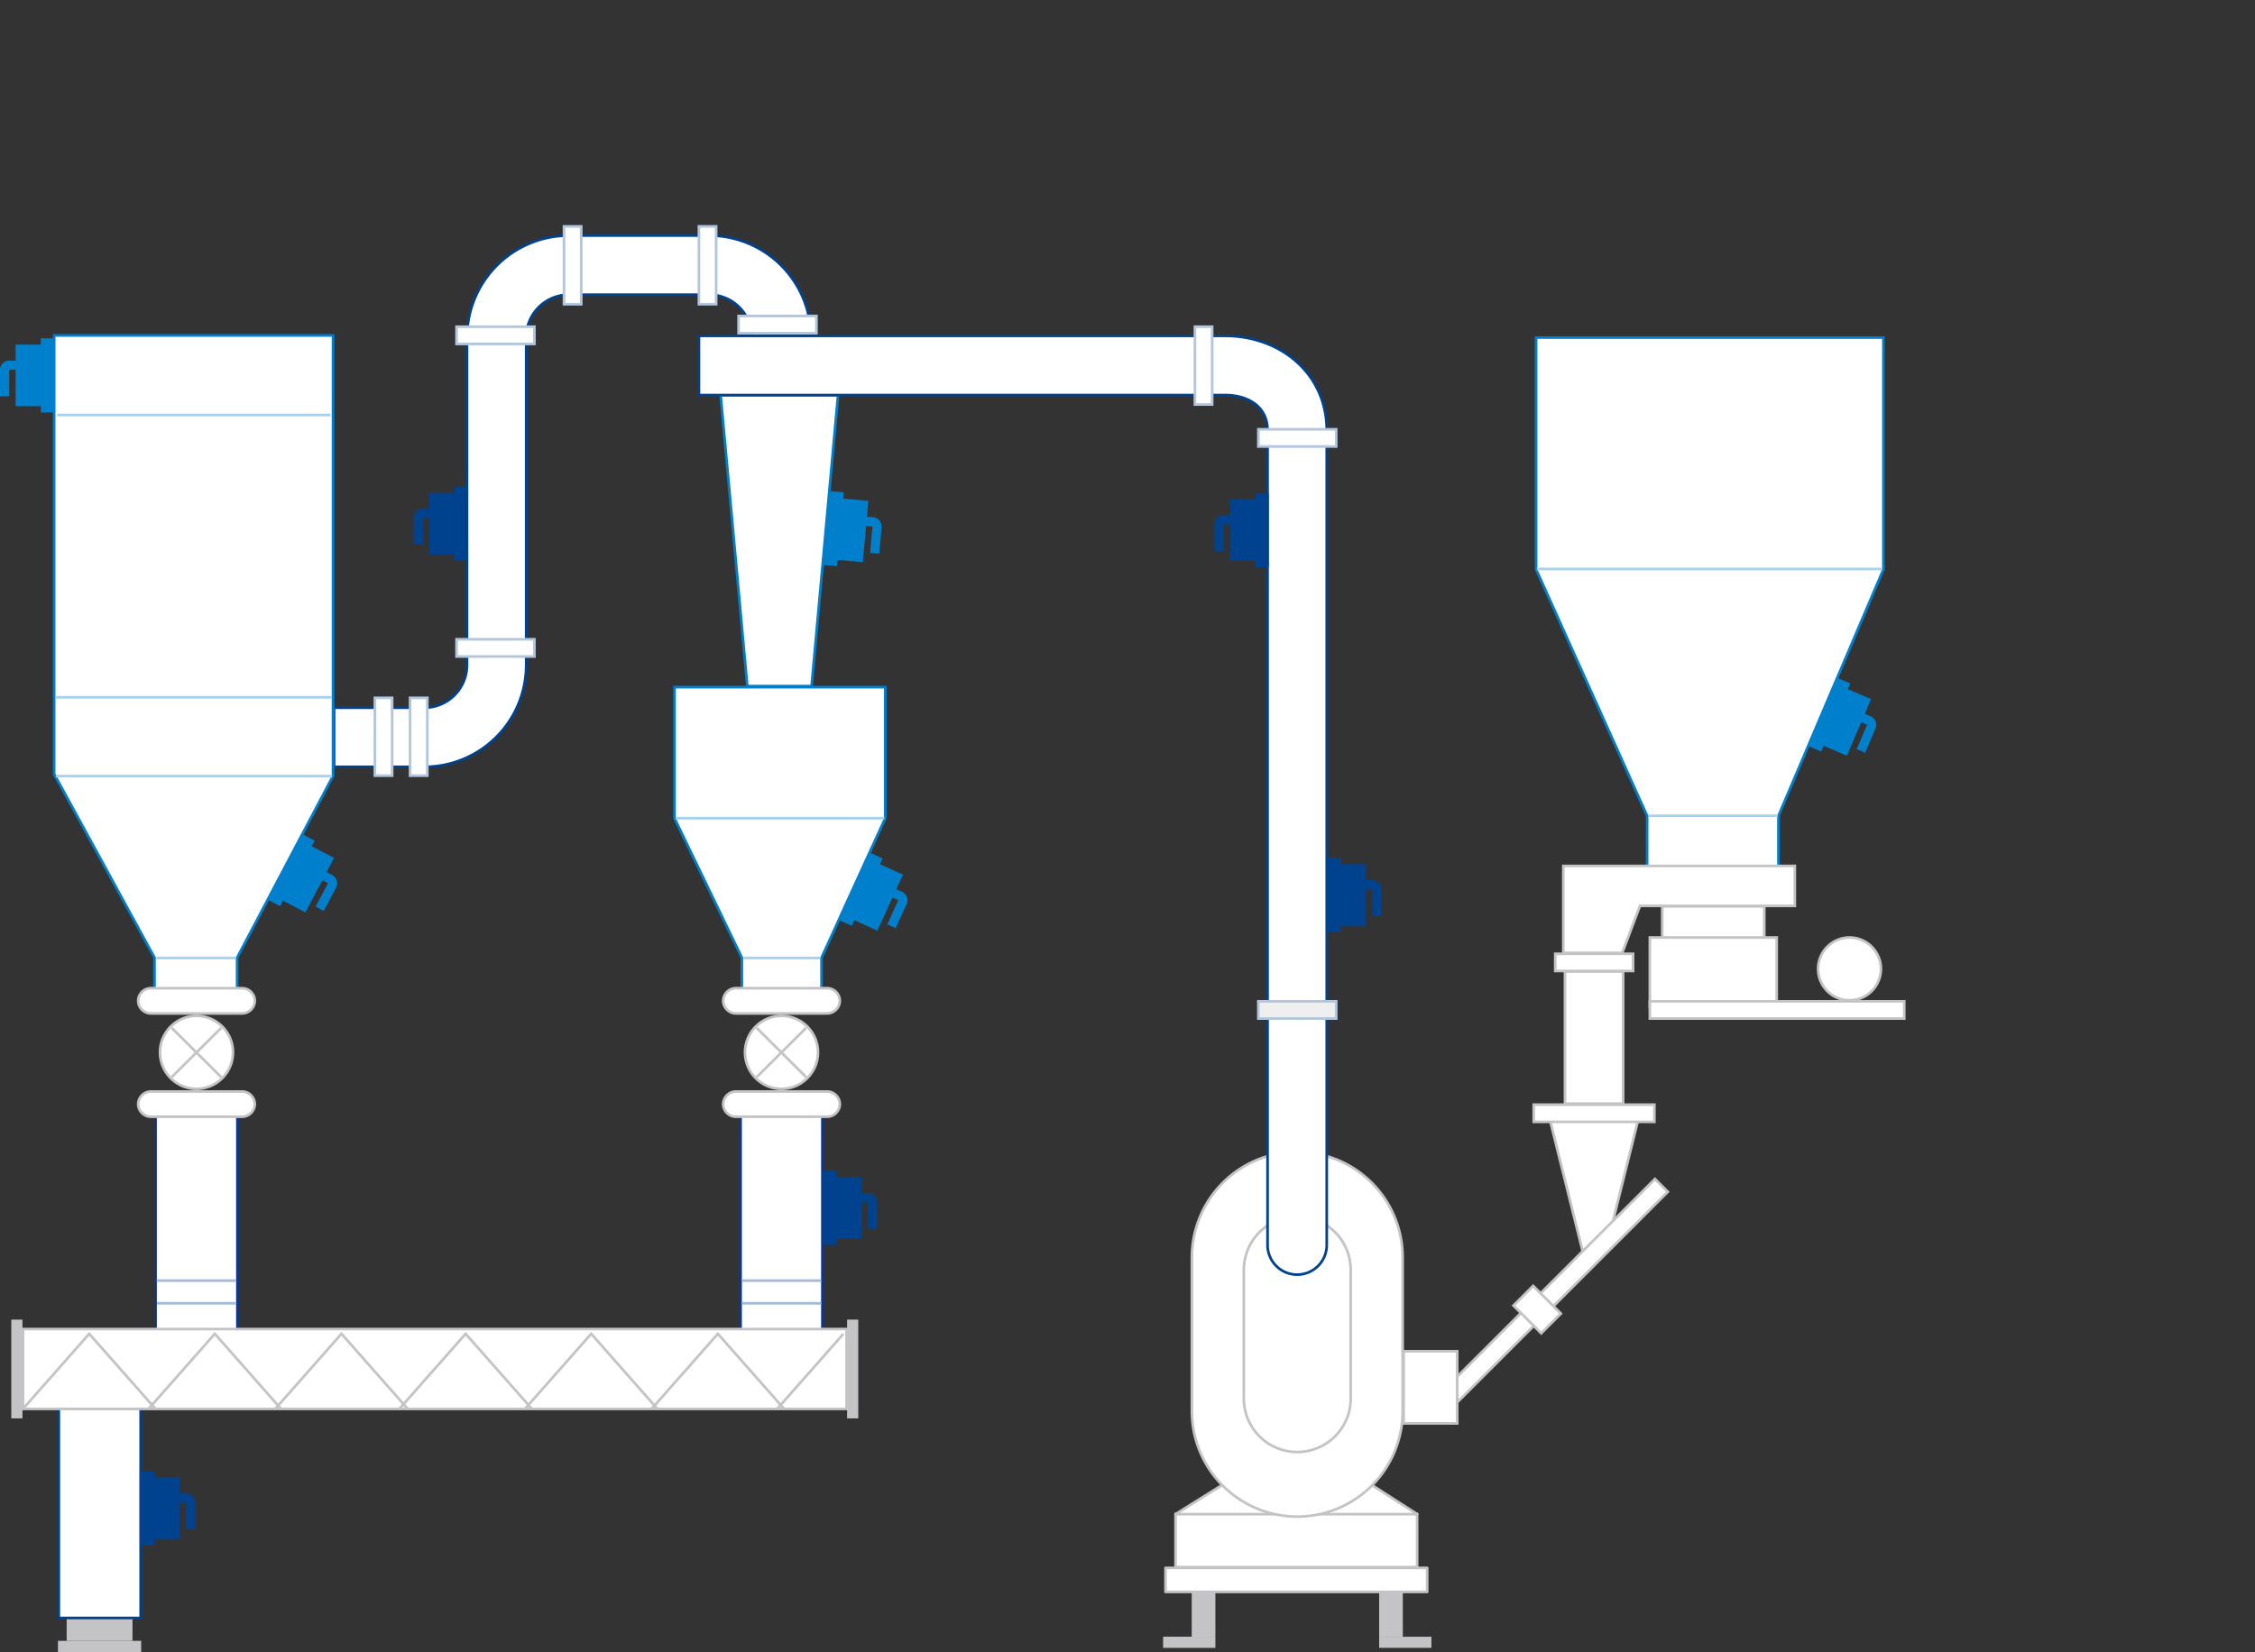 <svg xmlns="http://www.w3.org/2000/svg" xmlns:xlink="http://www.w3.org/1999/xlink" width="950.25" height="696.346" viewBox="0 0 950.25 696.346">
  <rect x="0" y="0" width="950.25" height="696.346" fill="#333333" stroke="none"/>
  <defs>
    <clipPath id="clip-path">
      <path id="패스_17154" data-name="패스 17154" d="M0,11.89H950.25V-684.455H0Z" transform="translate(0 684.455)" fill="#fff"/>
    </clipPath>
    <clipPath id="clip-path-2">
      <path id="패스_17178" data-name="패스 17178" d="M0,11.89H950.25V-684.455H0Z" transform="translate(0 684.455)" fill="none"/>
    </clipPath>
  </defs>
  <g id="그룹_26048" data-name="그룹 26048" transform="translate(858 17482)">
    <path id="패스_17151" data-name="패스 17151" d="M731.505-293.217H688.511V-308.93h42.994Z" transform="translate(-846.039 -16791.021)" fill="#fff" stroke="#c4c4c6" stroke-width="1.111"/>
    <path id="패스_17152" data-name="패스 17152" d="M736.83-266.781H683.361v-29.248H736.83Z" transform="translate(-846.128 -16790.797)" fill="#fff" stroke="#c4c4c6" stroke-width="1.111"/>
    <g id="그룹_25391" data-name="그룹 25391" transform="translate(-858 -17482)" clip-path="url(#clip-path)">
      <g id="그룹_25390" data-name="그룹 25390" transform="translate(140.78 99.29)">
        <path id="패스_17153" data-name="패스 17153" d="M2.7,0H-57.025V.017A42.922,42.922,0,0,0-99.289,42.191h-.019V181.016a18.006,18.006,0,0,1-18.006,18h-38.01V223.95h38.01A42.942,42.942,0,0,0-74.37,181.011V42.916A18.006,18.006,0,0,1-56.384,24.934H2.7a18,18,0,0,1,18.006,18H45.644A42.939,42.939,0,0,0,2.706,0" transform="translate(155.325)" fill="#fff" stroke="#00428e" stroke-width="1.111"/>
      </g>
    </g>
    <g id="그룹_25392" data-name="그룹 25392" transform="translate(-210.687 -17339.703)">
      <path id="패스_17155" data-name="패스 17155" d="M1.744,3.442,45.973-100.441v-97.706h-146.35v97.706L-53.6,3.442V25.358H1.744Z" transform="translate(100.377 198.147)" fill="#fff"/>
    </g>
    <g id="그룹_25393" data-name="그룹 25393" transform="translate(-210.687 -17339.703)">
      <path id="패스_17156" data-name="패스 17156" d="M1.744,3.442,45.973-100.441v-97.706h-146.35v97.706L-53.6,3.442V25.358H1.744Z" transform="translate(100.377 198.147)" fill="none" stroke="#0080cc" stroke-width="1.111"/>
    </g>
    <path id="패스_17157" data-name="패스 17157" d="M503.585-6.019h-9.971V-24.683h9.971Z" transform="translate(-849.425 -16786.082)" fill="#c4c4c6"/>
    <path id="패스_17158" data-name="패스 17158" d="M503.791-1.63h-22.03V-6.338h22.03Z" transform="translate(-849.631 -16785.766)" fill="#c4c4c6"/>
    <path id="패스_17159" data-name="패스 17159" d="M571.248-6.019h9.971V-24.683h-9.971Z" transform="translate(-848.076 -16786.082)" fill="#c4c4c6"/>
    <path id="패스_17160" data-name="패스 17160" d="M571.248-1.63h22.03V-6.338h-22.03Z" transform="translate(-848.076 -16785.766)" fill="#c4c4c6"/>
    <path id="패스_17161" data-name="패스 17161" d="M55.352-4.469H27.61v-9.418H55.352Z" transform="translate(-857.52 -16785.896)" fill="#c4c4c6"/>
    <path id="패스_17162" data-name="패스 17162" d="M24.007.08H59.079V-4.628H24.007Z" transform="translate(-857.583 -16785.734)" fill="#c4c4c6"/>
    <g id="그룹_25394" data-name="그룹 25394" transform="translate(-573.766 -17192.354)">
      <path id="패스_17163" data-name="패스 17163" d="M1.058,1.947l26.835-58.77V-112.1H-60.9v55.277l28.38,58.77v14H1.058Z" transform="translate(60.903 112.1)" fill="#fff"/>
    </g>
    <g id="그룹_25395" data-name="그룹 25395" transform="translate(-573.766 -17192.354)">
      <path id="패스_17164" data-name="패스 17164" d="M1.058,1.947l26.835-58.77V-112.1H-60.9v55.277l28.38,58.77v14H1.058Z" transform="translate(60.903 112.1)" fill="none" stroke="#0080cc" stroke-width="1.111"/>
    </g>
    <g id="그룹_25396" data-name="그룹 25396" transform="translate(-835.172 -17340.609)">
      <path id="패스_17165" data-name="패스 17165" d="M1.316,4.479v15.63H-33.495V4.479l-42.283-77.4V-257.8H41.732V-72.119Z" transform="translate(75.778 257.798)" fill="#fff"/>
    </g>
    <g id="그룹_25397" data-name="그룹 25397" transform="translate(-835.172 -17340.609)">
      <path id="패스_17166" data-name="패스 17166" d="M1.316,4.479v15.63H-33.495V4.479l-42.283-77.4V-257.8H41.732V-72.119Z" transform="translate(75.778 257.798)" fill="none" stroke="#0080cc" stroke-width="1.111"/>
    </g>
    <path id="패스_17167" data-name="패스 17167" d="M593.017-24.728H482.752V-34.854H593.017Z" transform="translate(-849.614 -16786.26)" fill="#fff" stroke="#c4c4c6" stroke-linejoin="round" stroke-width="1.111"/>
    <path id="패스_17168" data-name="패스 17168" d="M588.714-34.794H486.91V-57.251h101.8Z" transform="translate(-849.541 -16786.648)" fill="#fff" stroke="#c4c4c6" stroke-linejoin="round" stroke-width="1.111"/>
    <g id="그룹_25398" data-name="그룹 25398" transform="translate(-362.632 -16866.229)">
      <path id="패스_17169" data-name="패스 17169" d="M1.738.383H-100.067L-64.1-22.074h30.875Z" transform="translate(100.067 22.074)" fill="#efeff0"/>
    </g>
    <g id="그룹_25399" data-name="그룹 25399" transform="translate(-362.632 -16866.229)">
      <path id="패스_17170" data-name="패스 17170" d="M1.738.383H-100.067L-64.1-22.074h30.875Z" transform="translate(100.067 22.074)" fill="#fff" stroke="#c4c4c6" stroke-linejoin="round" stroke-width="1.111"/>
    </g>
    <g id="그룹_25400" data-name="그룹 25400" transform="translate(-834.604 -17307.068)">
      <path id="패스_17171" data-name="패스 17171" d="M1.978,0H-113.211m-.649,118.978H2.653M-37.915,228.866H-71.434M2.653,152.2H-113.732" transform="translate(113.86)" fill="none" stroke="#a5d2ed" stroke-width="1.117"/>
    </g>
    <path id="패스_17172" data-name="패스 17172" d="M98.928-131.25h-34.5v-93.72h34.5Z" transform="translate(-856.881 -16789.563)" fill="#fff" stroke="#0d3691" stroke-width="1.111"/>
    <path id="패스_17173" data-name="패스 17173" d="M58.853-12.576h-34.5v-89.556h34.5Z" transform="translate(-857.577 -16787.43)" fill="#fff" stroke="#00428e" stroke-width="1.111"/>
    <g id="그룹_25405" data-name="그룹 25405" transform="translate(-858 -17482)" clip-path="url(#clip-path-2)">
      <g id="그룹_25401" data-name="그룹 25401" transform="translate(58.219 416.535)">
        <path id="패스_17174" data-name="패스 17174" d="M.746.182H-37.433a5.408,5.408,0,0,1-5.49-5.318,5.408,5.408,0,0,1,5.49-5.32H.746a5.407,5.407,0,0,1,5.49,5.32A5.406,5.406,0,0,1,.746.182" transform="translate(42.923 10.456)" fill="#fff" stroke="#c4c4c6" stroke-width="1.111"/>
      </g>
      <g id="그룹_25402" data-name="그룹 25402" transform="translate(67.422 428.211)">
        <path id="패스_17175" data-name="패스 17175" d="M.448.448a15.375,15.375,0,0,1-21.742,0,15.369,15.369,0,0,1,0-21.742,15.371,15.371,0,0,1,21.742,0A15.377,15.377,0,0,1,.448.448" transform="translate(25.799 25.798)" fill="#fff" stroke="#c4c4c6" stroke-width="1.111"/>
      </g>
      <g id="그룹_25403" data-name="그룹 25403" transform="translate(304.742 416.535)">
        <path id="패스_17176" data-name="패스 17176" d="M.746.182H-37.433a5.408,5.408,0,0,1-5.49-5.318,5.409,5.409,0,0,1,5.49-5.32H.746a5.406,5.406,0,0,1,5.49,5.32A5.406,5.406,0,0,1,.746.182" transform="translate(42.923 10.456)" fill="#fff" stroke="#c4c4c6" stroke-width="1.111"/>
      </g>
      <g id="그룹_25404" data-name="그룹 25404" transform="translate(313.945 428.211)">
        <path id="패스_17177" data-name="패스 17177" d="M.525.263A15.375,15.375,0,0,1-14.85,15.638,15.376,15.376,0,0,1-30.226.263,15.376,15.376,0,0,1-14.85-15.113,15.374,15.374,0,0,1,.525.264" transform="translate(30.226 15.113)" fill="#fff" stroke="#c4c4c6" stroke-width="1.111"/>
      </g>
    </g>
    <g id="그룹_25406" data-name="그룹 25406" transform="translate(-573.316 -17242.168)">
      <path id="패스_17179" data-name="패스 17179" d="M7.931,1.776H-46.416M51.9-102.254H-93.586M-395.7,61.712h-32.172m59.345-58.923h-87.994" transform="translate(456.519 102.254)" fill="none" stroke="#a5d2ed" stroke-width="1.111"/>
    </g>
    <g id="그룹_25407" data-name="그룹 25407" transform="translate(-554.323 -17315.381)">
      <path id="패스_17180" data-name="패스 17180" d="M.654,2.093H-26.438L-37.672-120.492H11.8Z" transform="translate(37.672 120.492)" fill="#fff"/>
    </g>
    <g id="그룹_25408" data-name="그룹 25408" transform="translate(-554.323 -17315.381)">
      <path id="패스_17181" data-name="패스 17181" d="M.654,2.093H-26.438L-37.672-120.492H11.8Z" transform="translate(37.672 120.492)" fill="none" stroke="#0080cc" stroke-width="1.111"/>
    </g>
    <g id="그룹_25409" data-name="그룹 25409" transform="translate(-791.922 -16942.205)">
      <path id="패스_17182" data-name="패스 17182" d="M0,.163H33.327M-.063-9.4h33.39" transform="translate(0.063 9.403)" fill="none" stroke="#a5bcd7" stroke-width="1.117"/>
    </g>
    <path id="패스_17183" data-name="패스 17183" d="M341.242-130.637h-34.5v-92.7h34.5Z" transform="translate(-852.671 -16789.533)" fill="#fff" stroke="#0d3691" stroke-width="1.111"/>
    <g id="그룹_25410" data-name="그룹 25410" transform="translate(-545.309 -16942.205)">
      <path id="패스_17184" data-name="패스 17184" d="M0,.163H33.326M0-9.4H33.326" transform="translate(0 9.403)" fill="none" stroke="#a5bcd7" stroke-width="1.117"/>
    </g>
    <g id="그룹_25411" data-name="그룹 25411" transform="translate(-785.636 -17048.725)">
      <path id="패스_17185" data-name="패스 17185" d="M4.565.354-16.279-20.388m20.844,0L-16.279.354m-225.642,0-20.846-20.742m20.846,0L-262.767.354" transform="translate(262.767 20.388)" fill="none" stroke="#c4c4c6" stroke-width="1.111"/>
    </g>
    <path id="패스_17186" data-name="패스 17186" d="M356.579-100.148H9.527V-133.8H356.579Z" transform="translate(-857.834 -16787.979)" fill="#fff" stroke="#c4c4c6" stroke-width="1.111"/>
    <g id="그룹_25412" data-name="그룹 25412" transform="translate(-848.476 -16919.785)">
      <path id="패스_17187" data-name="패스 17187" d="M5.427.543,33.5-31.285M-47.491.543l28.074-31.828L8.659.543m-109.526,0,28.074-31.828L-44.719.543m-109.068,0,28.077-31.828L-97.636.543M-206.1.543l28.076-31.828L-149.953.543m-109.528,0L-231.4-31.285-203.33.543m-109.07,0,28.075-31.828L-256.247.543" transform="translate(312.399 31.285)" fill="none" stroke="#c4c4c6" stroke-width="1.111"/>
    </g>
    <g id="그룹_25417" data-name="그룹 25417" transform="translate(-858 -17482)" clip-path="url(#clip-path)">
      <g id="그룹_25413" data-name="그룹 25413" transform="translate(502.267 485.541)">
        <path id="패스_17188" data-name="패스 17188" d="M.758,2.625h0a44.445,44.445,0,0,1-44.4-44.492v-64.748a44.444,44.444,0,0,1,44.4-44.491,44.443,44.443,0,0,1,44.4,44.491v64.748A44.444,44.444,0,0,1,.758,2.625" transform="translate(43.64 151.105)" fill="#fff" stroke="#c4c4c6" stroke-width="1.111"/>
      </g>
      <g id="그룹_25414" data-name="그룹 25414" transform="translate(524.148 512.764)">
        <path id="패스_17189" data-name="패스 17189" d="M.384,1.7h0A22.549,22.549,0,0,1-22.133-20.881V-75.008A22.549,22.549,0,0,1,.384-97.586,22.549,22.549,0,0,1,22.9-75.008v54.127A22.549,22.549,0,0,1,.384,1.7" transform="translate(22.133 97.586)" fill="#fff" stroke="#c4c4c6" stroke-width="1.111"/>
      </g>
      <g id="그룹_25415" data-name="그룹 25415" transform="translate(294.527 141.564)">
        <path id="패스_17190" data-name="패스 17190" d="M4.518.681V.549c-.072-23.61-19.175-39.62-42.77-39.718h-221.79v24.954H-38.418C-28.506-14.207-20.474-9.306-20.43.6V344.059A12.476,12.476,0,0,0-7.955,356.537a12.477,12.477,0,0,0,12.47-12.478V.681Z" transform="translate(260.045 39.173)" fill="#fff"/>
      </g>
      <g id="그룹_25416" data-name="그룹 25416" transform="translate(294.527 141.564)">
        <path id="패스_17191" data-name="패스 17191" d="M4.518.681V.549c-.072-23.61-19.175-39.62-42.77-39.718h-221.79v24.954H-38.418C-28.506-14.207-20.474-9.306-20.43.6V344.059A12.476,12.476,0,0,0-7.955,356.537a12.477,12.477,0,0,0,12.47-12.478V.681Z" transform="translate(260.045 39.173)" fill="#fff" stroke="#00428e" stroke-width="1.111"/>
      </g>
    </g>
    <path id="패스_17193" data-name="패스 17193" d="M162.544-362.531h-7.257v-32.795h7.257Z" transform="translate(-855.302 -16792.521)" fill="#fff" stroke="#b2c6dd" stroke-width="1.111"/>
    <path id="패스_17194" data-name="패스 17194" d="M177.115-362.531h-7.258v-32.795h7.258Z" transform="translate(-855.049 -16792.521)" fill="#fff" stroke="#b2c6dd" stroke-width="1.111"/>
    <path id="패스_17195" data-name="패스 17195" d="M240.864-557.853h-7.257v-32.8h7.257Z" transform="translate(-853.942 -16795.914)" fill="#fff" stroke="#b2c6dd" stroke-width="1.111"/>
    <path id="패스_17196" data-name="패스 17196" d="M296.755-557.853H289.5v-32.8h7.258Z" transform="translate(-852.971 -16795.914)" fill="#fff" stroke="#b2c6dd" stroke-width="1.111"/>
    <path id="패스_17197" data-name="패스 17197" d="M338.727-546.283h-32.8v-7.258h32.8Z" transform="translate(-852.685 -16795.271)" fill="#fff" stroke="#b2c6dd" stroke-width="1.111"/>
    <path id="패스_17198" data-name="패스 17198" d="M502.2-516.3h-7.258v-32.8H502.2Z" transform="translate(-849.402 -16795.193)" fill="#fff" stroke="#b2c6dd" stroke-width="1.111"/>
    <path id="패스_17199" data-name="패스 17199" d="M189.1-419.59h32.8v7.258H189.1Z" transform="translate(-854.715 -16792.943)" fill="#fff" stroke="#b2c6dd" stroke-width="1.111"/>
    <path id="패스_17200" data-name="패스 17200" d="M189.1-549.092h32.8v7.258H189.1Z" transform="translate(-854.715 -16795.193)" fill="#fff" stroke="#b2c6dd" stroke-width="1.111"/>
    <path id="패스_17201" data-name="패스 17201" d="M521.214-506.588h32.8v7.258h-32.8Z" transform="translate(-848.945 -16794.455)" fill="#fff" stroke="#b2c6dd" stroke-width="1.111"/>
    <path id="패스_17202" data-name="패스 17202" d="M521.214-269.587h32.8v7.258h-32.8Z" transform="translate(-848.945 -16790.338)" fill="#efeff0" stroke="#b2c6dd" stroke-width="1.111"/>
    <path id="패스_17203" data-name="패스 17203" d="M4.678-137.721H9.386v41.632H4.678Z" transform="translate(-857.919 -16788.047)" fill="#c4c4c6"/>
    <path id="패스_17204" data-name="패스 17204" d="M350.869-137.721h4.708v41.632h-4.708Z" transform="translate(-851.905 -16788.047)" fill="#c4c4c6"/>
    <path id="패스_17205" data-name="패스 17205" d="M672.721-226.264H648.214v-55.7h24.507Z" transform="translate(-846.739 -16790.553)" fill="#fff" stroke="#c4c4c6" stroke-width="1.111"/>
    <g id="그룹_25418" data-name="그룹 25418" transform="translate(-199.231 -17116.996)">
      <path id="패스_17206" data-name="패스 17206" d="M1.666,0H-95.9V36.629h24.837L-63.6,16.841H1.666Z" transform="translate(95.9)" fill="#fff"/>
    </g>
    <g id="그룹_25419" data-name="그룹 25419" transform="translate(-199.231 -17116.996)">
      <path id="패스_17207" data-name="패스 17207" d="M1.666,0H-95.9V36.629h24.837L-63.6,16.841H1.666Z" transform="translate(95.9)" fill="none" stroke="#c4c4c6" stroke-width="1.111"/>
    </g>
    <g id="그룹_25420" data-name="그룹 25420" transform="translate(-204.855 -17009.951)">
      <path id="패스_17208" data-name="패스 17208" d="M.4.935H-9.531L-23.149-53.806H14.016Z" transform="translate(23.149 53.806)" fill="#fff"/>
    </g>
    <g id="그룹_25421" data-name="그룹 25421" transform="translate(-204.855 -17009.951)">
      <path id="패스_17209" data-name="패스 17209" d="M.4.935H-9.531L-23.149-53.806H14.016Z" transform="translate(23.149 53.806)" fill="none" stroke="#c4c4c6" stroke-width="1.111"/>
    </g>
    <path id="패스_17210" data-name="패스 17210" d="M635.272-226.78h50.842v7.258H635.272Z" transform="translate(-846.964 -16789.594)" fill="#fff" stroke="#c4c4c6" stroke-width="1.111"/>
    <path id="패스_17211" data-name="패스 17211" d="M683.362-269.587H790.571v7.258H683.362Z" transform="translate(-846.129 -16790.338)" fill="#fff" stroke="#c4c4c6" stroke-width="1.111"/>
    <g id="그룹_25422" data-name="그룹 25422" transform="translate(-255.833 -16985.049)">
      <path id="패스_17212" data-name="패스 17212" d="M.092,1.719-5.319-3.694,89.912-98.926l5.413,5.41Z" transform="translate(5.319 98.926)" fill="#efeff0"/>
    </g>
    <g id="그룹_25423" data-name="그룹 25423" transform="translate(-255.833 -16985.049)">
      <path id="패스_17213" data-name="패스 17213" d="M.092,1.719-5.319-3.694,89.912-98.926l5.413,5.41Z" transform="translate(5.319 98.926)" fill="#fff" stroke="#c4c4c6" stroke-width="1.111"/>
    </g>
    <g id="그룹_25424" data-name="그룹 25424" transform="translate(-220.233 -16939.988)">
      <path id="패스_17214" data-name="패스 17214" d="M.341.2l-8.3,8.3L-19.642-3.188l8.3-8.3Z" transform="translate(19.642 11.488)" fill="#fff"/>
    </g>
    <g id="그룹_25425" data-name="그룹 25425" transform="translate(-220.233 -16939.988)">
      <path id="패스_17215" data-name="패스 17215" d="M.341.2l-8.3,8.3L-19.642-3.188l8.3-8.3Z" transform="translate(19.642 11.488)" fill="none" stroke="#c4c4c6" stroke-width="1.111"/>
    </g>
    <path id="패스_17216" data-name="패스 17216" d="M581.406-124.612h22.552V-94.2H581.406Z" transform="translate(-847.9 -16787.818)" fill="#fff" stroke="#c4c4c6" stroke-width="1.111"/>
    <g id="그룹_25427" data-name="그룹 25427" transform="translate(-858 -17482)" clip-path="url(#clip-path-2)">
      <g id="그룹_25426" data-name="그룹 25426" transform="translate(766.15 395.174)">
        <path id="패스_17217" data-name="패스 17217" d="M.452.226a13.232,13.232,0,0,1-13.23,13.231A13.231,13.231,0,0,1-26.008.227,13.229,13.229,0,0,1-12.781-13,13.231,13.231,0,0,1,.452.229" transform="translate(26.008 13.003)" fill="#fff" stroke="#c4c4c6" stroke-width="1.111"/>
      </g>
    </g>
    <path id="패스_17219" data-name="패스 17219" d="M644.184-289.286h32.795v7.258H644.184Z" transform="translate(-846.809 -16790.68)" fill="#fff" stroke="#c4c4c6" stroke-width="1.111"/>
    <g id="그룹_25430" data-name="그룹 25430" transform="translate(-858 -17482)" clip-path="url(#clip-path-2)">
      <g id="그룹_25428" data-name="그룹 25428" transform="translate(58.219 460.085)">
        <path id="패스_17220" data-name="패스 17220" d="M.746.182H-37.433a5.406,5.406,0,0,1-5.49-5.318,5.408,5.408,0,0,1,5.49-5.32H.746a5.407,5.407,0,0,1,5.49,5.32A5.4,5.4,0,0,1,.746.182" transform="translate(42.923 10.456)" fill="#fff" stroke="#c4c4c6" stroke-width="1.111"/>
      </g>
      <g id="그룹_25429" data-name="그룹 25429" transform="translate(304.742 460.085)">
        <path id="패스_17221" data-name="패스 17221" d="M.746.182H-37.433a5.407,5.407,0,0,1-5.49-5.318,5.409,5.409,0,0,1,5.49-5.32H.746a5.406,5.406,0,0,1,5.49,5.32,5.4,5.4,0,0,1-1.642,3.8A5.4,5.4,0,0,1,.746.182" transform="translate(42.923 10.456)" fill="#fff" stroke="#c4c4c6" stroke-width="1.111"/>
      </g>
    </g>
    <g id="그룹_25431" data-name="그룹 25431" transform="translate(-620.148 -17278.643)">
      <path id="패스_17223" data-name="패스 17223" d="M0,0" fill="none" stroke="#00428e" stroke-width="6.099"/>
    </g>
    <path id="패스_17224" data-name="패스 17224" d="M193.933-451.623h-5.668v-31.234h5.668Z" transform="translate(-854.729 -16794.043)" fill="#00428e"/>
    <path id="패스_17225" data-name="패스 17225" d="M189.428-454.312H177.8v-25.951h11.632Z" transform="translate(-854.911 -16793.998)" fill="#00428e"/>
    <g id="그룹_25433" data-name="그룹 25433" transform="translate(-858 -17482)" clip-path="url(#clip-path-2)">
      <g id="그룹_25432" data-name="그룹 25432" transform="translate(174.319 214.474)">
        <path id="패스_17226" data-name="패스 17226" d="M.066.257H-3.813V-10.907A3.878,3.878,0,0,1,.066-14.785Z" transform="translate(3.813 14.785)" fill="#00428e"/>
      </g>
    </g>
    <path id="패스_17228" data-name="패스 17228" d="M174.841-473.643h3.411v3.878h-3.411Z" transform="translate(-854.963 -16793.883)" fill="#00428e"/>
    <path id="패스_17229" data-name="패스 17229" d="M340.8-168.15h5.668v-31.234H340.8Z" transform="translate(-852.08 -16789.117)" fill="#00428e"/>
    <path id="패스_17230" data-name="패스 17230" d="M345.406-170.836h11.632v-25.95H345.406Z" transform="translate(-852 -16789.072)" fill="#00428e"/>
    <g id="그룹_25435" data-name="그룹 25435" transform="translate(-858 -17482)" clip-path="url(#clip-path-2)">
      <g id="그룹_25434" data-name="그룹 25434" transform="translate(365.724 502.872)">
        <path id="패스_17231" data-name="패스 17231" d="M0,.257H3.877V-10.907A3.877,3.877,0,0,0,0-14.786Z" transform="translate(0 14.786)" fill="#00428e"/>
      </g>
    </g>
    <path id="패스_17233" data-name="패스 17233" d="M359.851-190.168h-3.41v3.876h3.41Z" transform="translate(-851.808 -16788.957)" fill="#00428e"/>
    <path id="패스_17234" data-name="패스 17234" d="M549.761-297.781h5.668v-31.234h-5.668Z" transform="translate(-848.449 -16791.369)" fill="#00428e"/>
    <path id="패스_17235" data-name="패스 17235" d="M554.367-300.467H566v-25.951H554.367Z" transform="translate(-848.369 -16791.324)" fill="#00428e"/>
    <g id="그룹_25437" data-name="그룹 25437" transform="translate(-858 -17482)" clip-path="url(#clip-path-2)">
      <g id="그룹_25436" data-name="그룹 25436" transform="translate(578.316 370.989)">
        <path id="패스_17236" data-name="패스 17236" d="M0,.257H3.879V-10.907A3.879,3.879,0,0,0,0-14.786Z" transform="translate(0 14.786)" fill="#00428e"/>
      </g>
    </g>
    <path id="패스_17238" data-name="패스 17238" d="M568.812-319.8H565.4v3.878h3.41Z" transform="translate(-848.178 -16791.209)" fill="#00428e"/>
    <path id="패스_17239" data-name="패스 17239" d="M58.4-43.685h5.669V-74.92H58.4Z" transform="translate(-856.985 -16786.955)" fill="#00428e"/>
    <path id="패스_17240" data-name="패스 17240" d="M63.006-46.37H74.638V-72.322H63.006Z" transform="translate(-856.905 -16786.91)" fill="#00428e"/>
    <g id="그룹_25439" data-name="그룹 25439" transform="translate(-858 -17482)" clip-path="url(#clip-path-2)">
      <g id="그룹_25438" data-name="그룹 25438" transform="translate(78.419 629.499)">
        <path id="패스_17241" data-name="패스 17241" d="M0,.257H3.877V-10.907A3.877,3.877,0,0,0,0-14.786Z" transform="translate(0 14.786)" fill="#00428e"/>
      </g>
    </g>
    <path id="패스_17243" data-name="패스 17243" d="M77.45-65.7H74.04v3.879h3.41Z" transform="translate(-856.714 -16786.797)" fill="#00428e"/>
    <path id="패스_17244" data-name="패스 17244" d="M525.6-448.946h-5.668V-480.18H525.6Z" transform="translate(-848.968 -16793.996)" fill="#00428e"/>
    <path id="패스_17245" data-name="패스 17245" d="M521.093-451.634H509.461v-25.951h11.632Z" transform="translate(-849.15 -16793.951)" fill="#00428e"/>
    <g id="그룹_25441" data-name="그룹 25441" transform="translate(-858 -17482)" clip-path="url(#clip-path-2)">
      <g id="그룹_25440" data-name="그룹 25440" transform="translate(511.747 217.197)">
        <path id="패스_17246" data-name="패스 17246" d="M.066.257H-3.811V-10.907A3.876,3.876,0,0,1,.066-14.785Z" transform="translate(3.811 14.785)" fill="#00428e"/>
      </g>
    </g>
    <path id="패스_17248" data-name="패스 17248" d="M506.507-470.966h3.41v3.878h-3.41Z" transform="translate(-849.201 -16793.836)" fill="#00428e"/>
    <path id="패스_17249" data-name="패스 17249" d="M22.589-513.036H16.921V-544.27h5.668Z" transform="translate(-857.706 -16795.109)" fill="#0080cc"/>
    <path id="패스_17250" data-name="패스 17250" d="M18.086-515.723H6.453v-25.951H18.086Z" transform="translate(-857.888 -16795.064)" fill="#0080cc"/>
    <g id="그룹_25443" data-name="그룹 25443" transform="translate(-858 -17482)" clip-path="url(#clip-path-2)">
      <g id="그룹_25442" data-name="그룹 25442" transform="translate(0 151.995)">
        <path id="패스_17251" data-name="패스 17251" d="M.066.257H-3.812V-10.908a3.876,3.876,0,0,1,1.135-2.743A3.876,3.876,0,0,1,.066-14.786Z" transform="translate(3.812 14.786)" fill="#0080cc"/>
      </g>
    </g>
    <path id="패스_17253" data-name="패스 17253" d="M3.5-535.055H6.91v3.877H3.5Z" transform="translate(-857.939 -16794.949)" fill="#0080cc"/>
    <g id="그룹_25444" data-name="그룹 25444" transform="translate(-744.983 -17130.297)">
      <path id="패스_17254" data-name="패스 17254" d="M0,.472l5.018,2.64,14.54-27.644-5.017-2.639Z" transform="translate(0 27.171)" fill="#0080cc"/>
    </g>
    <g id="그룹_25445" data-name="그룹 25445" transform="translate(-739.604 -17125.777)">
      <path id="패스_17255" data-name="패스 17255" d="M0,.392,10.3,5.808,22.378-17.159l-10.3-5.416Z" transform="translate(0 22.575)" fill="#0080cc"/>
    </g>
    <g id="그룹_25447" data-name="그룹 25447" transform="translate(-858 -17482)" clip-path="url(#clip-path-2)">
      <g id="그룹_25446" data-name="그룹 25446" transform="translate(133.011 368.847)">
        <path id="패스_17256" data-name="패스 17256" d="M0,.227,3.433,2.033l5.2-9.882A3.876,3.876,0,0,0,8.9-10.806,3.876,3.876,0,0,0,7-13.086Z" transform="translate(0 13.086)" fill="#0080cc"/>
      </g>
    </g>
    <g id="그룹_25448" data-name="그룹 25448" transform="translate(-722.526 -17114.592)">
      <path id="패스_17258" data-name="패스 17258" d="M.052.086l1.8-3.433L-1.159-4.934-2.967-1.5Z" transform="translate(2.967 4.934)" fill="#0080cc"/>
    </g>
    <g id="그룹_25449" data-name="그룹 25449" transform="translate(-504.215 -17122.488)">
      <path id="패스_17259" data-name="패스 17259" d="M0,.485,5.157,2.839l12.97-28.417L12.969-27.93Z" transform="translate(0 27.93)" fill="#0080cc"/>
    </g>
    <g id="그룹_25450" data-name="그룹 25450" transform="translate(-498.854 -17118.139)">
      <path id="패스_17260" data-name="패스 17260" d="M0,.4,10.584,5.233,21.36-18.376l-10.585-4.83Z" transform="translate(0 23.206)" fill="#0080cc"/>
    </g>
    <g id="그룹_25452" data-name="그룹 25452" transform="translate(-858 -17482)" clip-path="url(#clip-path-2)">
      <g id="그룹_25451" data-name="그룹 25451" transform="translate(373.906 375.932)">
        <path id="패스_17261" data-name="패스 17261" d="M0,.234,3.526,1.843,8.163-8.312A3.878,3.878,0,0,0,6.245-13.45Z" transform="translate(0 13.45)" fill="#0080cc"/>
      </g>
    </g>
    <g id="그룹_25453" data-name="그룹 25453" transform="translate(-482.268 -17107.352)">
      <path id="패스_17263" data-name="패스 17263" d="M.053.084,1.661-3.442l-3.1-1.417L-3.047-1.331Z" transform="translate(3.047 4.859)" fill="#0080cc"/>
    </g>
    <g id="그룹_25454" data-name="그룹 25454" transform="translate(-95.761 -17196.148)">
      <path id="패스_17264" data-name="패스 17264" d="M0,.49,5.212,2.719,17.5-26l-5.212-2.228Z" transform="translate(0 28.228)" fill="#0080cc"/>
    </g>
    <g id="그룹_25455" data-name="그룹 25455" transform="translate(-90.413 -17191.877)">
      <path id="패스_17265" data-name="패스 17265" d="M0,.407,10.7,4.982,20.9-18.879,10.2-23.454Z" transform="translate(0 23.454)" fill="#0080cc"/>
    </g>
    <g id="그룹_25457" data-name="그룹 25457" transform="translate(-858 -17482)" clip-path="url(#clip-path-2)">
      <g id="그룹_25456" data-name="그룹 25456" transform="translate(782.394 301.945)">
        <path id="패스_17266" data-name="패스 17266" d="M0,.236,3.564,1.76,7.956-8.5a3.878,3.878,0,0,0-2.042-5.09Z" transform="translate(0 13.594)" fill="#0080cc"/>
      </g>
    </g>
    <g id="그룹_25458" data-name="그룹 25458" transform="translate(-74.055 -17181.27)">
      <path id="패스_17268" data-name="패스 17268" d="M.054.084,1.578-3.48-1.557-4.822-3.08-1.257Z" transform="translate(3.08 4.822)" fill="#0080cc"/>
    </g>
    <g id="그룹_25459" data-name="그룹 25459" transform="translate(-510.894 -17274.977)">
      <path id="패스_17269" data-name="패스 17269" d="M0,.531l5.644.509,2.8-31.11L2.8-30.578Z" transform="translate(0 30.578)" fill="#0080cc"/>
    </g>
    <g id="그룹_25460" data-name="그룹 25460" transform="translate(-505.988 -17271.928)">
      <path id="패스_17270" data-name="패스 17270" d="M0,.441,11.586,1.482,13.91-24.365,2.324-25.406Z" transform="translate(0 25.406)" fill="#0080cc"/>
    </g>
    <g id="그룹_25462" data-name="그룹 25462" transform="translate(-858 -17482)" clip-path="url(#clip-path-2)">
      <g id="그룹_25461" data-name="그룹 25461" transform="translate(366.646 218.063)">
        <path id="패스_17271" data-name="패스 17271" d="M0,.256,3.863.6l1-11.121a3.877,3.877,0,0,0-3.517-4.208Z" transform="translate(0 14.725)" fill="#0080cc"/>
      </g>
    </g>
    <g id="그룹_25463" data-name="그룹 25463" transform="translate(-493.431 -17264.215)">
      <path id="패스_17273" data-name="패스 17273" d="M.058.071.4-3.793-2.99-4.1-3.337-.234Z" transform="translate(3.337 4.097)" fill="#0080cc"/>
    </g>
  </g>
</svg>
